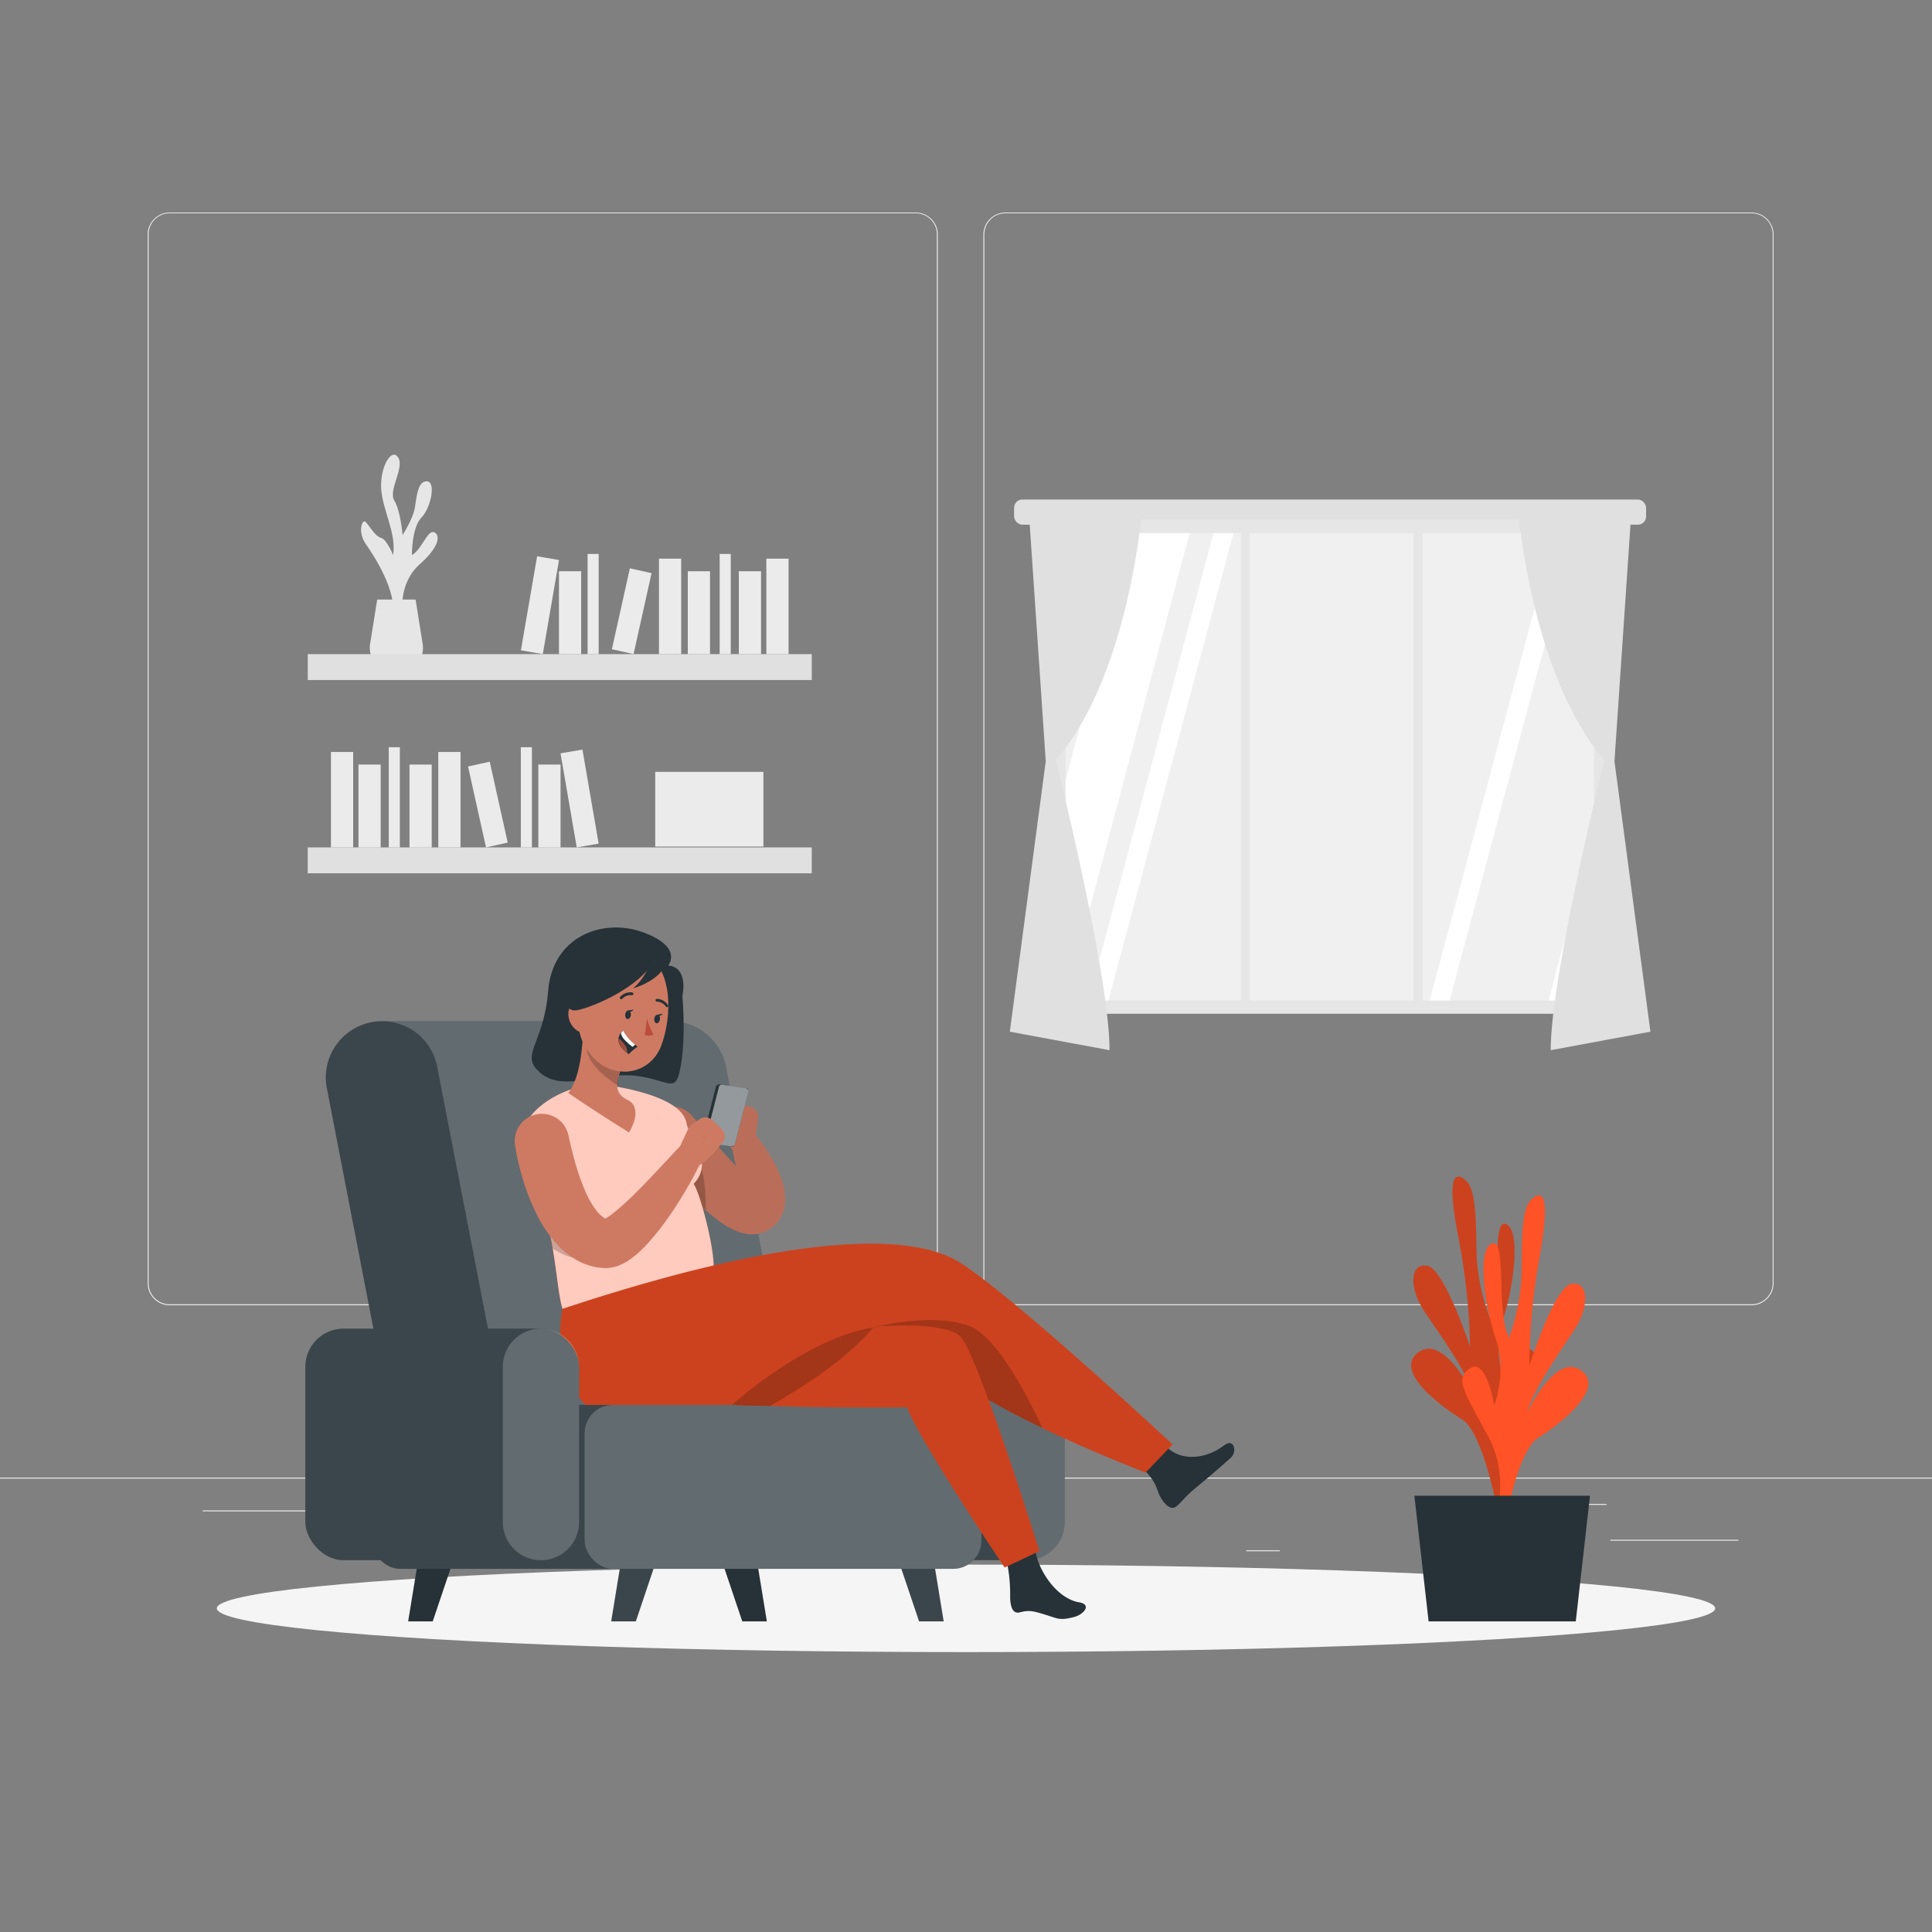 <svg xmlns="http://www.w3.org/2000/svg" viewBox="0 0 500 500"><rect x="0" y="0" width="500" height="500" fill="#808080" stroke="none"/><g id="freepik--background-complete--inject-1"><rect y="382.4" width="500" height="0.25" style="fill:#ebebeb"></rect><rect x="416.78" y="398.49" width="33.12" height="0.25" style="fill:#ebebeb"></rect><rect x="322.53" y="401.21" width="8.69" height="0.25" style="fill:#ebebeb"></rect><rect x="396.59" y="389.21" width="19.19" height="0.25" style="fill:#ebebeb"></rect><rect x="52.46" y="390.89" width="43.19" height="0.25" style="fill:#ebebeb"></rect><rect x="104.56" y="390.89" width="6.33" height="0.25" style="fill:#ebebeb"></rect><rect x="131.47" y="395.11" width="93.68" height="0.25" style="fill:#ebebeb"></rect><path d="M237,337.8H43.91a5.71,5.71,0,0,1-5.7-5.71V60.66A5.71,5.71,0,0,1,43.91,55H237a5.71,5.71,0,0,1,5.71,5.71V332.09A5.71,5.71,0,0,1,237,337.8ZM43.91,55.2a5.46,5.46,0,0,0-5.45,5.46V332.09a5.46,5.46,0,0,0,5.45,5.46H237a5.47,5.47,0,0,0,5.46-5.46V60.66A5.47,5.47,0,0,0,237,55.2Z" style="fill:#ebebeb"></path><path d="M453.31,337.8H260.21a5.72,5.72,0,0,1-5.71-5.71V60.66A5.72,5.72,0,0,1,260.21,55h193.1A5.71,5.71,0,0,1,459,60.66V332.09A5.71,5.71,0,0,1,453.31,337.8ZM260.21,55.2a5.47,5.47,0,0,0-5.46,5.46V332.09a5.47,5.47,0,0,0,5.46,5.46h193.1a5.47,5.47,0,0,0,5.46-5.46V60.66a5.47,5.47,0,0,0-5.46-5.46Z" style="fill:#ebebeb"></path><path d="M104.19,158.68S103,151,108.65,146s5.14-7.9,3.53-8.29-3.1,4.57-5.57,5.93c0,0-.08-7.06,2.43-9.66s3.84-9.3,1.45-9.42-2.65,4-3.14,6.89-3.16,7-3.16,7-.53-6.31-2.15-8.92,2.71-8.54,1-11.14-4.65,2.35-4.4,7.92,4,11.52,3.1,17.34c0,0-1.64-4.08-3.12-4.45s-3-3.08-3.94-4.08-2.23,2.46,0,5.69,7.92,11.83,7.06,18.79Z" style="fill:#e6e6e6"></path><path d="M107.55,155.16l1.85,11.58a5.89,5.89,0,0,1-5.81,6.82h-2a5.9,5.9,0,0,1-5.82-6.82l1.85-11.58Z" style="fill:#e6e6e6"></path><rect x="79.64" y="169.28" width="130.44" height="6.7" transform="translate(289.73 345.27) rotate(180)" style="fill:#e0e0e0"></rect><rect x="198.33" y="144.58" width="5.75" height="24.7" transform="translate(402.41 313.86) rotate(180)" style="fill:#ebebeb"></rect><rect x="170.55" y="144.58" width="5.75" height="24.7" transform="translate(346.84 313.86) rotate(180)" style="fill:#ebebeb"></rect><rect x="136.86" y="144.27" width="5.75" height="24.7" transform="translate(250.84 334.7) rotate(-170.22)" style="fill:#ebebeb"></rect><rect x="191.21" y="147.83" width="5.75" height="21.45" transform="translate(388.17 317.12) rotate(180)" style="fill:#ebebeb"></rect><rect x="178" y="147.83" width="5.75" height="21.45" transform="translate(361.75 317.12) rotate(180)" style="fill:#ebebeb"></rect><rect x="144.66" y="147.83" width="5.75" height="21.45" transform="translate(295.07 317.12) rotate(180)" style="fill:#ebebeb"></rect><rect x="160.6" y="147.47" width="5.75" height="21.45" transform="translate(288.75 348.07) rotate(-167.47)" style="fill:#ebebeb"></rect><rect x="186.24" y="143.35" width="2.87" height="25.93" transform="translate(375.36 312.64) rotate(180)" style="fill:#ebebeb"></rect><rect x="152.06" y="143.35" width="2.87" height="25.93" transform="translate(307 312.64) rotate(180)" style="fill:#ebebeb"></rect><rect x="79.64" y="219.31" width="130.44" height="6.7" style="fill:#e0e0e0"></rect><rect x="85.65" y="194.61" width="5.75" height="24.7" style="fill:#ebebeb"></rect><rect x="113.43" y="194.61" width="5.75" height="24.7" style="fill:#ebebeb"></rect><rect x="147.12" y="194.3" width="5.75" height="24.7" transform="translate(-32.92 28.48) rotate(-9.78)" style="fill:#ebebeb"></rect><rect x="92.77" y="197.87" width="5.75" height="21.45" style="fill:#ebebeb"></rect><rect x="105.98" y="197.87" width="5.75" height="21.45" style="fill:#ebebeb"></rect><rect x="139.32" y="197.87" width="5.75" height="21.45" style="fill:#ebebeb"></rect><rect x="123.38" y="197.5" width="5.75" height="21.45" transform="translate(-42.16 32.34) rotate(-12.53)" style="fill:#ebebeb"></rect><rect x="100.61" y="193.38" width="2.87" height="25.93" style="fill:#ebebeb"></rect><rect x="134.79" y="193.38" width="2.87" height="25.93" style="fill:#ebebeb"></rect><rect x="169.57" y="199.76" width="28" height="19.33" style="fill:#ebebeb"></rect><rect x="262.45" y="129.28" width="163.56" height="6.51" rx="2.12" style="fill:#e0e0e0"></rect><rect x="272.17" y="134.46" width="144.13" height="127.9" style="fill:#e6e6e6"></rect><rect x="275.78" y="137.97" width="136.73" height="120.95" style="fill:#f0f0f0"></rect><polygon points="307.87 137.97 275.78 258.66 275.78 201.95 292.72 137.97 307.87 137.97" style="fill:#fff"></polygon><polygon points="319.23 137.97 286.86 258.92 281.69 258.92 314.06 137.97 319.23 137.97" style="fill:#fff"></polygon><polygon points="407.53 137.97 375.16 258.92 370 258.92 402.37 137.97 407.53 137.97" style="fill:#fff"></polygon><polygon points="412.51 214.29 412.51 233.62 405.96 258.92 400.79 258.92 412.51 214.29" style="fill:#fff"></polygon><rect x="321.16" y="135.8" width="2.3" height="125.83" style="fill:#e6e6e6"></rect><rect x="365.8" y="135.8" width="2.3" height="125.83" style="fill:#e6e6e6"></rect><path d="M392.81,131.36s3.31,43.28,22.39,65.33c0,0-13.89,55.68-13.88,75.1L427.13,267l-9.31-70,4.45-65.65Z" style="fill:#e0e0e0"></path><path d="M295.66,131.36s-3.32,43.28-22.39,65.33c0,0,13.89,55.68,13.88,75.1L261.34,267l9.3-70-4.45-65.65Z" style="fill:#e0e0e0"></path></g><g id="freepik--Shadow--inject-1"><ellipse id="freepik--path--inject-1" cx="250" cy="416.24" rx="193.89" ry="11.32" style="fill:#f5f5f5"></ellipse></g><g id="freepik--Plant--inject-1"><path d="M390.57,390.88s-5.65-12.33.81-24.48,8.32-15,4.21-17.5-6,9.72-6,9.72-3.47-8.4-.61-17.19,4.66-23.11.75-24.65-.75,17.87-4.14,24.48a57,57,0,0,1-3.32-14.42c-.47-7.06.27-18.34-2.82-21.23s-5.07-.89-2,14.69a162.92,162.92,0,0,1,3,28.25s-6.71-20.44-11.21-21-4.49,6-.64,11.77,11.28,16,12.5,21.31c0,0-7.36-15.38-14-10.66s5.76,14,11.28,17.36,9.35,24.4,9.35,24.4Z" style="fill:#FF5226"></path><path d="M390.57,390.88s-5.65-12.33.81-24.48,8.32-15,4.21-17.5-6,9.72-6,9.72-3.47-8.4-.61-17.19,4.66-23.11.75-24.65-.75,17.87-4.14,24.48a57,57,0,0,1-3.32-14.42c-.47-7.06.27-18.34-2.82-21.23s-5.07-.89-2,14.69a162.92,162.92,0,0,1,3,28.25s-6.71-20.44-11.21-21-4.49,6-.64,11.77,11.28,16,12.5,21.31c0,0-7.36-15.38-14-10.66s5.76,14,11.28,17.36,9.35,24.4,9.35,24.4Z" style="isolation:isolate;opacity:0.2"></path><path d="M386.11,395.93s5.5-12.41-1.1-24.46-8.5-14.89-4.42-17.44,6.12,9.63,6.12,9.63,3.37-8.45.4-17.2-4.94-23-1-24.63,1,17.85,4.43,24.41a57.22,57.22,0,0,0,3.15-14.47c.38-7.06-.49-18.33,2.57-21.26s5-1,2.2,14.65a163.87,163.87,0,0,0-2.67,28.29s6.46-20.53,10.95-21.2,4.56,6,.78,11.76-11.08,16.19-12.24,21.5c0,0,7.18-15.49,13.85-10.87S403.5,368.73,398,372.16s-9,24.54-9,24.54Z" style="fill:#FF5226"></path><polygon points="411.49 387.09 366.04 387.09 369.72 419.61 407.81 419.61 411.49 387.09" style="fill:#263238"></polygon></g><g id="freepik--Character--inject-1"><rect x="204.7" y="343.86" width="70.85" height="59.93" rx="9.87" transform="translate(480.25 747.64) rotate(180)" style="fill:#263238"></rect><rect x="204.7" y="343.86" width="70.85" height="59.93" rx="9.87" transform="translate(480.25 747.64) rotate(180)" style="fill:#fff;isolation:isolate;opacity:0.1"></rect><path d="M265.68,403.78h0a9.87,9.87,0,0,0,9.87-9.86v-40.2a9.86,9.86,0,0,0-9.87-9.86h0a9.85,9.85,0,0,0-9.86,9.86v40.2A9.86,9.86,0,0,0,265.68,403.78Z" style="fill:#fff;isolation:isolate;opacity:0.2"></path><path d="M204.86,363.75H100.49l-15.9-82.14a14.55,14.55,0,0,1,14.28-17.32H173.6a14.57,14.57,0,0,1,14.29,11.79Z" style="fill:#263238"></path><g style="isolation:isolate;opacity:0.1"><path d="M204.86,363.75H100.49l-15.9-82.14a14.55,14.55,0,0,1,14.28-17.32H173.6a14.57,14.57,0,0,1,14.29,11.79Z" style="fill:#fff"></path></g><path d="M204.87,363.59H130.13l-17-87.59a14.47,14.47,0,0,0-14.29-11.7H173.6A14.5,14.5,0,0,1,187.89,276Z" style="fill:#fff;isolation:isolate;opacity:0.2"></path><path d="M202.43,305.67a31.85,31.85,0,0,0-3-6.41,40.53,40.53,0,0,0-3.84-5.44,3.55,3.55,0,0,0-6.22,3l.05.22c.33,1.55.69,3.15,1,4.71-1.17-1.24-2.35-2.54-3.52-3.87-2.56-2.91-5.16-6-7.64-8.93l-.09-.1a7,7,0,0,0-6-2.43,7.43,7.43,0,0,0-1.05.18,6.87,6.87,0,0,0-2.57,1.24,7,7,0,0,0-1.31,9.85c1.37,1.79,2.77,3.5,4.2,5.16s2.69,3,4.11,4.53,3,3.06,4.64,4.56c.5.45,1,.9,1.52,1.35a48.46,48.46,0,0,0,3.91,3.08,22,22,0,0,0,3.95,2.21c.22.09.45.18.72.27a8.5,8.5,0,0,0,.84.26,10.33,10.33,0,0,0,1,.22l.62.08a6.6,6.6,0,0,0,.69,0c.26,0,.48,0,.77,0a8.62,8.62,0,0,0,.87-.11,8,8,0,0,0,1.21-.32,8.57,8.57,0,0,0,2.47-1.31,8.31,8.31,0,0,0,3-4.28,10.32,10.32,0,0,0,.43-3.32A15.39,15.39,0,0,0,202.43,305.67Z" style="fill:#ce7a63"></path><path d="M202.43,305.67a31.85,31.85,0,0,0-3-6.41,40.53,40.53,0,0,0-3.84-5.44,3.55,3.55,0,0,0-6.22,3l.05.22c.33,1.55.69,3.15,1,4.71-1.17-1.24-2.35-2.54-3.52-3.87-2.56-2.91-5.16-6-7.64-8.93l-.09-.1a7,7,0,0,0-6-2.43,7.43,7.43,0,0,0-1.05.18,6.87,6.87,0,0,0-2.57,1.24,7,7,0,0,0-1.31,9.85c1,1.34,2.07,2.64,3.13,3.91h0l1.06,1.24q2,2.3,4.11,4.53c1.48,1.54,3,3.06,4.64,4.56l1.39,1.24a.75.75,0,0,0,.13.11,48.46,48.46,0,0,0,3.91,3.08,22,22,0,0,0,3.95,2.21c.22.09.45.18.72.27a8.5,8.5,0,0,0,.84.26,10.33,10.33,0,0,0,1,.22l.62.08a6.6,6.6,0,0,0,.69,0c.26,0,.48,0,.77,0a8.62,8.62,0,0,0,.87-.11,8,8,0,0,0,1.21-.32,8.57,8.57,0,0,0,2.47-1.31,8.31,8.31,0,0,0,3-4.28,10.32,10.32,0,0,0,.43-3.32A15.39,15.39,0,0,0,202.43,305.67Z" style="opacity:0.1"></path><path d="M188.47,296l-.58-2.93a6.22,6.22,0,0,1,.21-3.2l.66-1.94a2.81,2.81,0,0,1,3.06-1.88l2,.29a2.83,2.83,0,0,1,2.38,3.23l-.27,1.71s-.18,4.86-2.63,7.85l-1.06-.23A5.28,5.28,0,0,1,188.47,296Z" style="fill:#ce7a63"></path><path d="M188.47,296l-.58-2.93a6.22,6.22,0,0,1,.21-3.2l.66-1.94a2.81,2.81,0,0,1,3.06-1.88l2,.29a2.83,2.83,0,0,1,2.38,3.23l-.27,1.71s-.18,4.86-2.63,7.85l-1.06-.23A5.28,5.28,0,0,1,188.47,296Z" style="opacity:0.1"></path><path d="M182.65,313.17l-1.39-1.24c-1.63-1.5-3.16-3-4.64-4.56s-2.79-3-4.11-4.53l-1.06-1.24h0c-.4-4.58-.35-8.55.35-10.58.07-.2.15-.37.22-.53a7,7,0,0,1,.84.35C175.56,292.13,183,296.31,182.65,313.17Z" style="opacity:0.2"></path><path d="M177.68,290.76c.54,3.34,7.35,9.89,1.83,15.66,1.77,2.44,6.58,20.47,4.82,24.24-3,3.35-22.36,6.85-38.75,8.07-2.05-6.46-1.26-20.88-10.14-41.25-2.06-4.73,2.17-11.68,11.64-15.26a25.71,25.71,0,0,1,13.11-.86C164.84,282.27,176.7,284.79,177.68,290.76Z" style="fill:#FF5226"></path><path d="M184.33,330.66c-3,3.35-22.35,6.85-38.75,8.07-1-3.25-1.35-8.54-2.53-15.58A108,108,0,0,0,137.69,303c-.67-1.8-1.42-3.65-2.25-5.57-2.06-4.71,2.17-11.67,11.64-15.25a25.62,25.62,0,0,1,13.11-.85c4.65.9,16.51,3.41,17.49,9.39.55,3.33,7.35,9.89,1.83,15.66C181.28,308.86,186.09,326.89,184.33,330.66Z" style="fill:#fff;isolation:isolate;opacity:0.7"></path><path d="M172.93,249.88s4-4.73-6.45-8.58-23.5,1-24.62,15.16-7.74,16.55-1.81,21.37,15.47-.49,24.46.58,10.37,5.13,11.71-2.75.38-17.88.38-17.88S178.35,250.35,172.93,249.88Z" style="fill:#263238"></path><path d="M150.9,265.71c0,5.17-.84,13.4-3.82,17.14,0,0,4.66,3.34,15.73,10.25,4-7.08-.53-8.5-.53-8.5-3.59-1.86-2.56-4.39-1.65-8Z" style="fill:#ce7a63"></path><path d="M160.47,276.55,152,269.62a4.57,4.57,0,0,0,.12,3.18c1.21,3.28,4.7,6.29,7.85,8.12A15,15,0,0,1,160.47,276.55Z" style="opacity:0.2"></path><path d="M137.07,301.45a105.86,105.86,0,0,1,4.26,13.4c2.61-5.86,4.86-16,3.73-20.22Z" style="opacity:0.2"></path><path d="M150,255.87c-.57,8.37-1,11.9,2.57,16.69,5.36,7.21,15.57,6.05,18.58-2,2.72-7.24,3.2-19.71-4.35-24S150.53,247.5,150,255.87Z" style="fill:#ce7a63"></path><path d="M161.81,262.53c-.08.61.18,1.15.58,1.2s.79-.4.87-1-.18-1.15-.59-1.21S161.88,261.92,161.81,262.53Z" style="fill:#263238"></path><path d="M169.34,263.61c-.08.62.18,1.16.58,1.21s.79-.41.87-1-.18-1.15-.58-1.2S169.42,263,169.34,263.61Z" style="fill:#263238"></path><path d="M170,262.61l1.53-.24S170.65,263.43,170,262.61Z" style="fill:#263238"></path><path d="M167.45,263.54a16.53,16.53,0,0,0,1.68,4.2,2.67,2.67,0,0,1-2.24.13Z" style="fill:#ba4d3c"></path><path d="M147.12,262.94a5.39,5.39,0,0,0,2.27,3.8c1.62,1.05,3.11-.62,3.23-2.76.1-1.92-.62-4.78-2.52-5S146.84,260.94,147.12,262.94Z" style="fill:#ce7a63"></path><path d="M160.78,258.6a.39.39,0,0,0,.27-.11,2.91,2.91,0,0,1,2.45-.94.36.36,0,0,0,.42-.29.35.35,0,0,0-.29-.42,3.57,3.57,0,0,0-3.11,1.14.37.37,0,0,0,0,.52A.39.39,0,0,0,160.78,258.6Z" style="fill:#263238"></path><path d="M172.51,260.66a.4.4,0,0,0,.26-.06.36.36,0,0,0,.09-.51A3.61,3.61,0,0,0,170,258.5a.37.37,0,0,0-.35.38.37.37,0,0,0,.38.35,2.86,2.86,0,0,1,2.29,1.28A.37.37,0,0,0,172.51,260.66Z" style="fill:#263238"></path><path d="M162.49,261.52l1.53-.23S163.12,262.34,162.49,261.52Z" style="fill:#263238"></path><path d="M169.69,247.15c-2.06,7.56-16.41,13.66-20.46,14.31s-4.44-6.84-.3-11.61S162,241,169.69,247.15Z" style="fill:#263238"></path><path d="M168.55,247.63a14.25,14.25,0,0,1-4.68,8.13s5.11-1.31,7.68-4.85Z" style="fill:#263238"></path><path d="M165,270.87a20.48,20.48,0,0,0-2.3,1.95l-.43-.32c-1.92-1.45-2.34-2.76-2.21-3.77a3.07,3.07,0,0,1,.55-1.36,2.75,2.75,0,0,1,.56-.63,11.27,11.27,0,0,0,3.18,3.62C164.78,270.69,165,270.87,165,270.87Z" style="fill:#263238"></path><path d="M164.39,270.36l-.69.56c-1.81-1.37-2.9-2.58-3-3.55a2.75,2.75,0,0,1,.56-.63A11.27,11.27,0,0,0,164.39,270.36Z" style="fill:#fff"></path><path d="M162.31,272.5c-1.92-1.45-2.34-2.76-2.21-3.77a7.94,7.94,0,0,1,1.81,2A2.89,2.89,0,0,1,162.31,272.5Z" style="fill:#a24e3f"></path><path d="M181.77,294.93a.63.63,0,0,0,.53.79l7,1a.83.83,0,0,0,.9-.59l3.49-13.61a.71.71,0,0,0-.52-.89l-7-1a.94.94,0,0,0-.91.69Z" style="fill:#263238"></path><path d="M186.05,281.34l-3.53,13.74a.53.53,0,0,0,.45.73l5.94.83c.4.06,1.16-.06,1.26-.44l3.55-13.79c.1-.38-.54-.79-.94-.85l-5.94-.83A.72.72,0,0,0,186.05,281.34Z" style="fill:#fff;opacity:0.5"></path><path d="M176,296.66l2.39-5.14,7.49,5.49s-3.29,4.5-7.46,5.75l-.83-.9A6.08,6.08,0,0,1,176,296.66Z" style="fill:#ce7a63"></path><path d="M184.41,289.93l2.35,2.24a2.68,2.68,0,0,1,.1,3.79l-1,1.05-7.49-5.49,2.63-1.85A2.69,2.69,0,0,1,184.41,289.93Z" style="fill:#ce7a63"></path><path d="M153.39,324.57c-3.12,2.24-7.21.59-10.34-1.42A108,108,0,0,0,137.69,303a2.67,2.67,0,0,1,.68-1C141.51,299.39,159.19,320.38,153.39,324.57Z" style="opacity:0.2"></path><path d="M147.23,294.31c.09.42.23,1.09.36,1.65l.43,1.78c.3,1.19.6,2.38.95,3.54a57.42,57.42,0,0,0,2.36,6.67,24.69,24.69,0,0,0,3,5.33,9.89,9.89,0,0,0,1.53,1.56,3.82,3.82,0,0,0,1.24.69s.27.05-.15,0h-.36l-.27,0c-.33.07-.39.11-.42.15s.28-.07.62-.24a16,16,0,0,0,2.51-1.74,69.93,69.93,0,0,0,5.5-5c3.67-3.64,7.29-7.63,10.93-11.5l.06-.06a3.51,3.51,0,0,1,5.71,3.95,106.61,106.61,0,0,1-8.58,14.44,64.26,64.26,0,0,1-5.55,6.84,29.36,29.36,0,0,1-3.78,3.38,14.06,14.06,0,0,1-2.95,1.67,9.82,9.82,0,0,1-2.37.67c-.22,0-.52.07-.78.09a8.21,8.21,0,0,1-.87,0,11.31,11.31,0,0,1-1.15-.1,16.26,16.26,0,0,1-6.3-2.16,20.86,20.86,0,0,1-4.59-3.73,33.85,33.85,0,0,1-5.62-8.35,56.41,56.41,0,0,1-3.33-8.52c-.43-1.43-.83-2.85-1.16-4.3-.17-.72-.33-1.44-.47-2.18s-.26-1.41-.4-2.33a7,7,0,0,1,13.83-2.47Z" style="fill:#ce7a63"></path><path d="M316.88,374c-5.68,4.33-12.51,3.88-15.59-.32-1.7-2.32-8.68,3.57-8.68,3.57,7,5.65,6.47,7.8,7.55,9.9s2.87,3.9,4.31,2.68c1.72-1.47,2.22-2.49,4.39-4.28,2.54-2.09,5.28-4.37,9.64-8.25C320.25,375.77,319.41,372.1,316.88,374Z" style="fill:#263238"></path><path d="M303.46,373.82l-7,7.28c-10.57-4.15-19.36-8-26.67-11.52-34-16.39-36.42-25.84-41.16-26.35a6.58,6.58,0,0,0-2.75.74c-11.13,4.73-46.65,30.42-65,25-20.37-6-15.32-30.23-15.32-30.23,54.64-18.14,88.81-20.81,102.83-12S303.46,373.82,303.46,373.82Z" style="fill:#FF5226"></path><path d="M303.46,373.82l-7,7.28c-10.57-4.15-19.36-8-26.67-11.52-34-16.39-36.42-25.84-41.16-26.35a6.58,6.58,0,0,0-2.75.74c-11.13,4.73-46.65,30.42-65,25-20.37-6-15.32-30.23-15.32-30.23,54.64-18.14,88.81-20.81,102.83-12S303.46,373.82,303.46,373.82Z" style="isolation:isolate;opacity:0.2"></path><path d="M269.78,369.58c-34-16.39-36.42-25.84-41.16-26.35a6.58,6.58,0,0,0-2.75.74l.12-.44s14.69-3.89,24.6-.48C257.76,345.52,265.86,361.15,269.78,369.58Z" style="opacity:0.2"></path><polygon points="241.25 401.42 244.22 419.61 237.86 419.61 232.01 402.26 241.25 401.42" style="fill:#263238"></polygon><polygon points="161.15 401.42 158.18 419.61 164.55 419.61 170.39 402.26 161.15 401.42" style="fill:#263238"></polygon><polygon points="241.25 401.42 244.22 419.61 237.86 419.61 232.01 402.26 241.25 401.42" style="fill:#fff;isolation:isolate;opacity:0.1"></polygon><polygon points="161.15 401.42 158.18 419.61 164.55 419.61 170.39 402.26 161.15 401.42" style="fill:#fff;isolation:isolate;opacity:0.1"></polygon><polygon points="195.49 401.42 198.46 419.61 192.1 419.61 186.25 402.26 195.49 401.42" style="fill:#263238"></polygon><polygon points="108.6 401.42 105.63 419.61 111.99 419.61 117.84 402.26 108.6 401.42" style="fill:#263238"></polygon><rect x="96.2" y="363.59" width="157.78" height="42.43" rx="7.33" style="fill:#263238"></rect><rect x="96.2" y="363.59" width="157.78" height="42.43" rx="7.33" style="fill:#fff;isolation:isolate;opacity:0.1"></rect><rect x="151.3" y="363.59" width="102.68" height="42.43" rx="7.33" style="fill:#fff;isolation:isolate;opacity:0.2"></rect><rect x="79.01" y="343.86" width="70.85" height="59.93" rx="9.87" transform="translate(228.88 747.64) rotate(180)" style="fill:#263238"></rect><rect x="79.01" y="343.86" width="70.85" height="59.93" rx="9.87" transform="translate(228.88 747.64) rotate(180)" style="fill:#fff;isolation:isolate;opacity:0.1"></rect><path d="M140,403.78h0a9.87,9.87,0,0,0,9.87-9.86v-40.2a9.86,9.86,0,0,0-9.87-9.86h0a9.86,9.86,0,0,0-9.87,9.86v40.2A9.87,9.87,0,0,0,140,403.78Z" style="fill:#fff;isolation:isolate;opacity:0.2"></path><path d="M261.42,413.5a41.87,41.87,0,0,0-1.3-11.32s7.42-3.93,7.79-1.11c.67,5.12,5.45,12.6,11.37,13.61,3.38.58,1.16,3.16-1.27,3.79-3.87,1-4.21.4-7.6-.62-2.89-.88-4-1.22-6.39-.59C262.06,417.78,261.52,415.85,261.42,413.5Z" style="fill:#263238"></path><path d="M269,401.42l-9,4.24s-22.11-32.81-25.25-41.47c0,0-15.09.3-35.46-.33-3.7-.11-5.89,0-9.88-.27,0,0,19.24-17.34,36.58-20.06.89-.14,1.76-.24,2.63-.3,0,0,15.42-1.21,19.78,2.52S269,401.42,269,401.42Z" style="fill:#FF5226"></path><path d="M269,401.42l-9,4.24s-22.11-32.81-25.25-41.47c0,0-15.09.3-35.46-.33-3.7-.11-5.89,0-9.88-.27,0,0,19.24-17.34,36.58-20.06.89-.14,1.76-.24,2.63-.3,0,0,15.42-1.21,19.78,2.52S269,401.42,269,401.42Z" style="opacity:0.2"></path><path d="M226,343.53c-6.76,8.11-17.87,15.26-26.7,20.33-3.7-.11-5.89,0-9.88-.27C189.41,363.59,208.65,346.25,226,343.53Z" style="opacity:0.2"></path></g></svg>